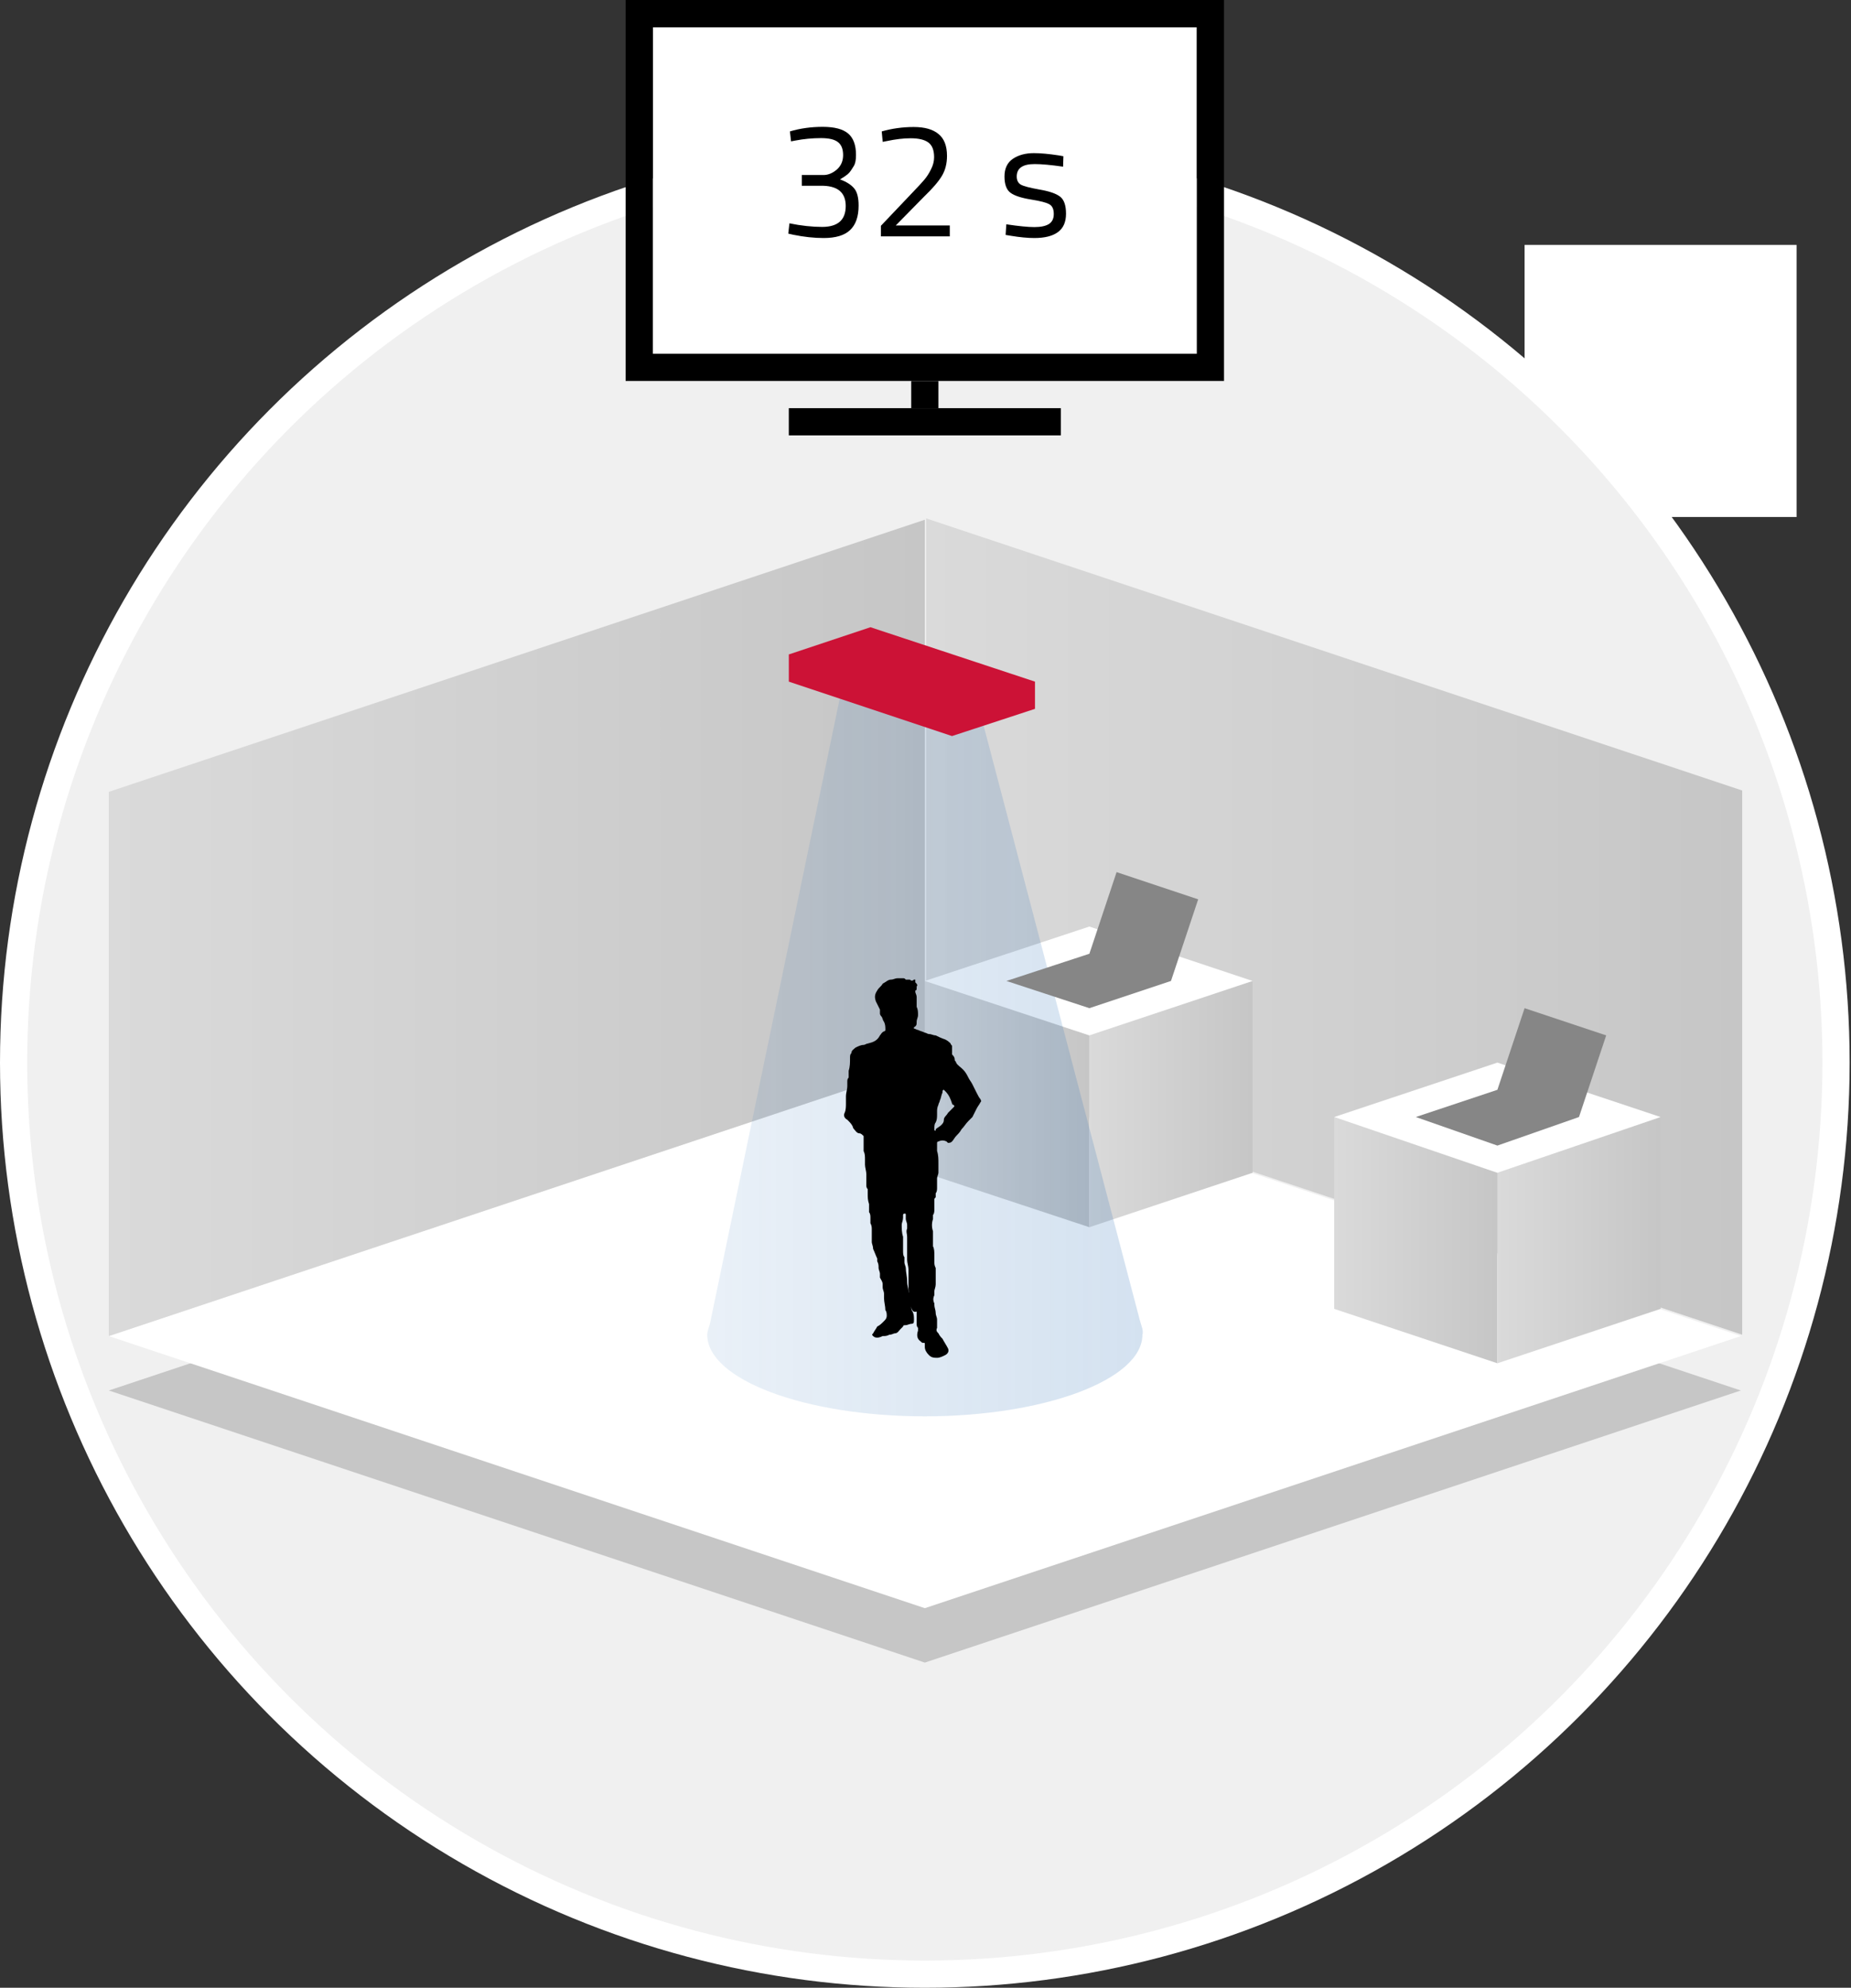 <?xml version="1.0" encoding="UTF-8" standalone="no"?>
<!-- Generator: Adobe Illustrator 23.0.3, SVG Export Plug-In . SVG Version: 6.00 Build 0)  -->

<svg
   xmlns:dc="http://purl.org/dc/elements/1.1/"
   xmlns:cc="http://creativecommons.org/ns#"
   xmlns:rdf="http://www.w3.org/1999/02/22-rdf-syntax-ns#"
   xmlns:svg="http://www.w3.org/2000/svg"
   xmlns="http://www.w3.org/2000/svg"
   xmlns:sodipodi="http://sodipodi.sourceforge.net/DTD/sodipodi-0.dtd"
   xmlns:inkscape="http://www.inkscape.org/namespaces/inkscape"
   version="1.1"
   x="0px"
   y="0px"
   width="136.1px"
   height="146.1px"
   viewBox="0 0 136.1 146.1"
   style="enable-background:new 0 0 136.1 146.1;"
   xml:space="preserve"
   id="svg96"
   sodipodi:docname="grafik_verweildauermessung-02.svg"
   inkscape:version="0.92.4 (5da689c313, 2019-01-14)"><rect x="0" y="0" width="136.1" height="146.1" fill="#333333" stroke="none"/><defs
   id="defs100" /><sodipodi:namedview
   pagecolor="#ffffff"
   bordercolor="#666666"
   borderopacity="1"
   objecttolerance="10"
   gridtolerance="10"
   guidetolerance="10"
   inkscape:pageopacity="0"
   inkscape:pageshadow="2"
   inkscape:window-width="1920"
   inkscape:window-height="1017"
   id="namedview98"
   showgrid="false"
   inkscape:zoom="1.6153319"
   inkscape:cx="68.050003"
   inkscape:cy="73.050003"
   inkscape:window-x="-8"
   inkscape:window-y="-8"
   inkscape:window-maximized="1"
   inkscape:current-layer="svg96" />
<style
   type="text/css"
   id="style2">
	.st0{fill:#FFFFFF;}
	.st1{fill:#F0F0F0;}
	.st2{fill:#C6C6C6;}
	.st3{opacity:0.6;fill:#FFFFFF;}
	.st4{fill:url(#SVGID_1_);}
	.st5{fill:url(#SVGID_2_);}
	.st6{fill:url(#SVGID_3_);}
	.st7{fill:url(#SVGID_4_);}
	.st8{fill:url(#SVGID_5_);}
	.st9{fill:url(#SVGID_6_);}
	.st10{fill:url(#SVGID_7_);}
	.st11{fill:url(#SVGID_8_);}
	.st12{fill:url(#SVGID_9_);}
	.st13{fill:url(#SVGID_10_);}
	.st14{fill:url(#SVGID_11_);}
	.st15{fill:url(#SVGID_12_);}
	.st16{fill:url(#SVGID_13_);}
	.st17{fill:url(#SVGID_14_);}
	.st18{fill:none;stroke:#B1B1B1;stroke-miterlimit:10;}
	.st19{fill:url(#SVGID_15_);}
	.st20{fill:url(#SVGID_16_);}
	.st21{fill:url(#SVGID_17_);}
	.st22{fill:url(#SVGID_18_);}
	.st23{fill:url(#SVGID_19_);}
	.st24{fill:url(#SVGID_20_);}
	.st25{fill:url(#SVGID_21_);}
	.st26{fill:url(#SVGID_22_);}
	.st27{fill:url(#SVGID_23_);}
	.st28{fill:#B1B1B1;}
	.st29{fill:url(#SVGID_24_);}
	.st30{fill:url(#SVGID_25_);}
	.st31{fill:#868686;}
	.st32{fill:url(#SVGID_26_);}
	.st33{fill:url(#SVGID_27_);}
	.st34{fill:url(#SVGID_28_);}
	.st35{fill:url(#SVGID_29_);}
	.st36{fill:url(#SVGID_30_);}
	.st37{fill:url(#SVGID_31_);}
	.st38{fill:url(#SVGID_32_);}
	.st39{fill:url(#SVGID_33_);}
	.st40{fill:url(#SVGID_34_);}
	.st41{opacity:0.4;fill:#E08282;}
	.st42{opacity:0.75;fill:#BBDCF5;}
	.st43{fill:url(#SVGID_35_);}
	.st44{fill:url(#SVGID_36_);}
	.st45{fill:url(#SVGID_37_);}
	.st46{fill:url(#SVGID_38_);}
	.st47{fill:url(#SVGID_39_);}
	.st48{fill:url(#SVGID_40_);}
	.st49{fill:#CC1236;}
	.st50{fill:#286DB5;}
	.st51{fill:none;stroke:#CC1236;stroke-miterlimit:10;}
	.st52{fill:none;stroke:#CC1236;stroke-miterlimit:10;stroke-dasharray:2.001,2.001;}
	.st53{fill:none;stroke:#CC1236;stroke-miterlimit:10;stroke-dasharray:2.002,2.002;}
	.st54{font-family:'Titillium-Regular';}
	.st55{font-size:12px;}
	.st56{fill:url(#SVGID_41_);}
	.st57{fill:none;stroke:#286DB5;stroke-width:2;stroke-miterlimit:10;}
	.st58{fill:none;stroke:#CC1236;stroke-width:2;stroke-miterlimit:10;}
	.st59{fill:none;stroke:#000000;stroke-miterlimit:10;}
	.st60{fill:#1D1D1B;stroke:#000000;stroke-miterlimit:10;}
	.st61{fill:#1D1D1B;}
	.st62{fill:url(#SVGID_42_);}
	.st63{fill:url(#SVGID_43_);}
	.st64{fill:url(#SVGID_44_);}
	.st65{fill:url(#SVGID_45_);}
	.st66{fill:url(#SVGID_46_);}
	.st67{fill:#FCEA0D;}
	.st68{fill:#CC1236;stroke:#CC1236;stroke-miterlimit:10;}
	.st69{fill:url(#SVGID_47_);}
	.st70{fill:url(#SVGID_48_);}
	.st71{fill:url(#SVGID_49_);}
	.st72{fill:url(#SVGID_50_);}
	.st73{fill:url(#SVGID_51_);}
	.st74{fill:none;stroke:#CC1236;stroke-miterlimit:10;stroke-dasharray:2,2;}
	.st75{fill:none;stroke:#1D1D1B;stroke-width:0.5;stroke-miterlimit:10;}
	.st76{fill:url(#SVGID_52_);}
	.st77{fill:url(#SVGID_53_);}
	.st78{fill:url(#SVGID_54_);}
	.st79{fill:url(#SVGID_55_);}
	.st80{fill:url(#SVGID_56_);}
	.st81{fill:url(#SVGID_57_);}
	.st82{fill:url(#SVGID_58_);}
	.st83{fill:#E6F0DD;}
	.st84{fill:#D1E3B5;}
	.st85{fill:#C8DD9B;}
	.st86{fill:#C4D87D;}
	.st87{fill:#C7D548;}
	.st88{fill:#D7D902;}
	.st89{fill:#FEDB05;}
	.st90{fill:#F1891A;}
	.st91{fill:#E6371F;}
</style>
<g
   id="Rand">
	<circle
   class="st0"
   cx="68"
   cy="78.1"
   r="68"
   id="circle4" />
	<rect
   x="112.1"
   y="18"
   class="st0"
   width="20"
   height="20"
   id="rect6" />
</g>
<g
   id="Hintergrund">
	<circle
   class="st1"
   cx="68"
   cy="78.1"
   r="66"
   id="circle9" />
</g>
<g
   id="Schatten">
	<polygon
   class="st2"
   points="8,102.2 68,122.2 128,102.2 68,82.2  "
   id="polygon12" />
</g>
<g
   id="Raum">
	<polygon
   class="st0"
   points="8,98.2 68,118.2 128,98.2 68,78.2  "
   id="polygon15" />
	<linearGradient
   id="SVGID_1_"
   gradientUnits="userSpaceOnUse"
   x1="68.008"
   y1="68.147"
   x2="128.083"
   y2="68.147">
		<stop
   offset="0"
   style="stop-color:#DADADA"
   id="stop17" />
		<stop
   offset="1"
   style="stop-color:#C6C6C6"
   id="stop19" />
	</linearGradient>
	<path
   class="st4"
   d="M68.1,38.1v40l-0.1,0l60.1,20v-40L68.1,38.1z"
   id="path22" />
	<g
   id="g40">
		<linearGradient
   id="SVGID_2_"
   gradientUnits="userSpaceOnUse"
   x1="98.064"
   y1="91.156"
   x2="110.072"
   y2="91.156">
			<stop
   offset="0"
   style="stop-color:#DADADA"
   id="stop24" />
			<stop
   offset="1"
   style="stop-color:#C6C6C6"
   id="stop26" />
		</linearGradient>
		<polygon
   class="st5"
   points="98.1,96.2 110.1,100.2 110.1,86.2 98.1,82.1   "
   id="polygon29" />
		<linearGradient
   id="SVGID_3_"
   gradientUnits="userSpaceOnUse"
   x1="110.072"
   y1="91.156"
   x2="122.079"
   y2="91.156">
			<stop
   offset="0"
   style="stop-color:#DADADA"
   id="stop31" />
			<stop
   offset="1"
   style="stop-color:#C6C6C6"
   id="stop33" />
		</linearGradient>
		<polygon
   class="st6"
   points="110.1,86.2 122.1,82.1 122.1,96.2 110.1,100.2   "
   id="polygon36" />
		<polygon
   class="st0"
   points="98.1,82.1 110.1,86.2 122.1,82.1 110.1,78.1   "
   id="polygon38" />
	</g>
	<g
   id="g58">
		<linearGradient
   id="SVGID_4_"
   gradientUnits="userSpaceOnUse"
   x1="68.045"
   y1="81.149"
   x2="80.053"
   y2="81.149">
			<stop
   offset="0"
   style="stop-color:#DADADA"
   id="stop42" />
			<stop
   offset="1"
   style="stop-color:#C6C6C6"
   id="stop44" />
		</linearGradient>
		<polygon
   class="st7"
   points="68,86.2 80.1,90.2 80.1,76.1 68,72.1   "
   id="polygon47" />
		<linearGradient
   id="SVGID_5_"
   gradientUnits="userSpaceOnUse"
   x1="80.053"
   y1="81.149"
   x2="92.061"
   y2="81.149">
			<stop
   offset="0"
   style="stop-color:#DADADA"
   id="stop49" />
			<stop
   offset="1"
   style="stop-color:#C6C6C6"
   id="stop51" />
		</linearGradient>
		<polygon
   class="st8"
   points="80.1,76.1 92.1,72.1 92.1,86.2 80.1,90.2   "
   id="polygon54" />
		<polygon
   class="st0"
   points="68,72.1 80.1,76.1 92.1,72.1 80.1,68.1   "
   id="polygon56" />
	</g>
	<linearGradient
   id="SVGID_6_"
   gradientUnits="userSpaceOnUse"
   x1="8.008"
   y1="68.166"
   x2="68.045"
   y2="68.166">
		<stop
   offset="0"
   style="stop-color:#DADADA"
   id="stop60" />
		<stop
   offset="1"
   style="stop-color:#C6C6C6"
   id="stop62" />
	</linearGradient>
	<polyline
   class="st9"
   points="8,98.2 8,58.2 68,38.2 68,78.2 8,98.2  "
   id="polyline65" />
</g>
<g
   id="Details">
	<rect
   x="48"
   y="2"
   class="st0"
   width="40"
   height="24"
   id="rect68" />
	<g
   id="g76">
		<rect
   x="58"
   y="30"
   width="20"
   height="2"
   id="rect70" />
		<rect
   x="67"
   y="28"
   width="2"
   height="2"
   id="rect72" />
		<path
   d="M88.1,0H48h-2v2v24v2h2h40h2v-2V2V0H88.1z M88.1,26H48V2h40V26z"
   id="path74" />
	</g>
	<linearGradient
   id="SVGID_7_"
   gradientUnits="userSpaceOnUse"
   x1="52.035"
   y1="77.147"
   x2="84.055"
   y2="77.147">
		<stop
   offset="0"
   style="stop-color:#286DB5;stop-opacity:0.1"
   id="stop78" />
		<stop
   offset="1"
   style="stop-color:#286DB5;stop-opacity:0.2"
   id="stop80" />
	</linearGradient>
	<path
   class="st10"
   d="M83.8,97L72,52.1l-10-2l-9.8,47.2c-0.1,0.3-0.2,0.6-0.2,0.8c0,3.3,7.2,6,16,6s16-2.7,16-6   C84.1,97.8,83.9,97.4,83.8,97z"
   id="path83" />
	<polygon
   class="st49"
   points="76.1,52.1 70,54.1 58,50.1 58,48.1 64,46.1 76.1,50.1  "
   id="polygon85" />
	<g
   aria-label="32 s"
   transform="matrix(1 0 0 1 57.216 17.375)"
   style="font-size:12px;font-family:Titillium-Regular"
   id="text87"><path
     d="m 0.864,-7.716 q 1.128,-0.336 2.412,-0.336 1.296,0 1.872,0.492 0.576,0.492 0.576,1.572 0,0.552 -0.156,0.804 -0.144,0.24 -0.24,0.372 Q 5.244,-4.68 5.1,-4.56 4.836,-4.356 4.68,-4.272 l -0.132,0.084 q 0.696,0.252 1.032,0.648 0.336,0.384 0.336,1.272 0,1.212 -0.624,1.8 Q 4.68,0.12 3.348,0.12 2.292,0.12 1.116,-0.12 L 0.744,-0.204 0.828,-0.96 q 1.296,0.264 2.424,0.264 1.716,-0.012 1.716,-1.536 0,-1.428 -1.632,-1.488 H 1.74 v -0.792 h 1.596 q 0.504,0 0.972,-0.396 0.468,-0.408 0.468,-1.068 0,-0.66 -0.372,-0.948 -0.372,-0.3 -1.248,-0.3 -0.96,0 -1.896,0.18 l -0.312,0.06 z"
     style="font-style:normal;font-variant:normal;font-weight:normal;font-stretch:normal;font-family:'Titillium Web';-inkscape-font-specification:'Titillium Web'"
     id="path106" /><path
     d="M 12.619,0 H 7.555 v -0.78 l 2.316,-2.436 q 0.6,-0.624 0.876,-0.948 0.276,-0.324 0.492,-0.768 0.228,-0.444 0.228,-0.888 0,-0.768 -0.42,-1.08 -0.42,-0.312 -1.308,-0.312 -0.78,0 -1.74,0.204 l -0.312,0.06 -0.072,-0.768 q 1.14,-0.324 2.352,-0.324 1.212,0 1.824,0.516 0.624,0.504 0.624,1.608 0,0.84 -0.372,1.464 -0.372,0.624 -1.284,1.5 l -2.112,2.148 h 3.972 z"
     style="font-style:normal;font-variant:normal;font-weight:normal;font-stretch:normal;font-family:'Titillium Web';-inkscape-font-specification:'Titillium Web'"
     id="path108" /><path
     d="m 18.85,-5.316 q -1.308,0 -1.308,0.912 0,0.42 0.3,0.6 0.3,0.168 1.368,0.36 1.068,0.18 1.512,0.516 0.444,0.336 0.444,1.26 0,0.924 -0.6,1.356 -0.588,0.432 -1.728,0.432 -0.744,0 -1.752,-0.168 l -0.36,-0.06 0.048,-0.78 q 1.368,0.204 2.064,0.204 0.696,0 1.056,-0.216 0.372,-0.228 0.372,-0.744 0,-0.528 -0.312,-0.708 -0.312,-0.192 -1.368,-0.36 -1.056,-0.168 -1.5,-0.492 -0.444,-0.324 -0.444,-1.2 0,-0.876 0.612,-1.296 0.624,-0.42 1.548,-0.42 0.732,0 1.836,0.168 l 0.336,0.06 -0.024,0.768 q -1.332,-0.192 -2.1,-0.192 z"
     style="font-style:normal;font-variant:normal;font-weight:normal;font-stretch:normal;font-family:'Titillium Web';-inkscape-font-specification:'Titillium Web'"
     id="path110" /></g>
	<path
   d="M64.2,98.2c-0.1-0.1-0.1-0.1,0-0.2c0.1-0.2,0.2-0.3,0.3-0.5c0.2-0.1,0.3-0.2,0.5-0.4c0.1-0.1,0.2-0.2,0.2-0.4   c0-0.1,0-0.3-0.1-0.4c0-0.3-0.1-0.6-0.1-0.9c0-0.1,0-0.2,0-0.3c0-0.2-0.1-0.3-0.1-0.5c0-0.1,0-0.2,0-0.2c0-0.2-0.1-0.3-0.2-0.5   c0,0,0-0.1,0-0.1c0-0.1,0-0.1,0-0.2c0-0.1-0.1-0.3-0.1-0.4c0-0.2,0-0.3-0.1-0.5c0-0.1,0-0.1,0-0.2c-0.1-0.2-0.2-0.5-0.3-0.7   c0-0.2-0.1-0.4-0.1-0.5c0-0.2,0-0.4,0-0.6c0-0.1,0-0.2,0-0.3c0-0.2,0-0.3-0.1-0.5c0-0.1,0-0.3,0-0.4c0-0.1,0-0.3-0.1-0.4   c0-0.2,0-0.4,0-0.6c0,0,0,0,0,0c-0.1-0.3-0.1-0.5-0.1-0.8c0-0.1,0-0.2,0-0.3c-0.1-0.1-0.1-0.2-0.1-0.3c0-0.2,0-0.5,0-0.7   c0,0,0-0.1,0-0.1c0-0.2-0.1-0.5-0.1-0.7c0-0.1,0-0.2,0-0.4c0-0.2,0-0.4-0.1-0.6c0-0.1,0-0.2,0-0.3c0-0.2,0-0.4,0-0.6   c0-0.1,0-0.1,0-0.2c-0.1-0.1-0.2-0.2-0.3-0.2c-0.2,0-0.3-0.2-0.4-0.3c-0.1-0.1-0.1-0.2-0.1-0.2c-0.1-0.2-0.2-0.3-0.4-0.5   c-0.2-0.1-0.3-0.3-0.2-0.5c0.1-0.2,0.1-0.5,0.1-0.7c0-0.2,0-0.3,0-0.5c0-0.3,0.1-0.5,0.1-0.8c0-0.1,0-0.2,0-0.3   c0-0.1,0-0.2,0.1-0.3c0-0.2,0-0.3,0-0.5c0.1-0.3,0.1-0.6,0.1-0.9c0-0.2,0-0.3,0.1-0.4c0,0,0,0,0,0c0-0.2,0.2-0.3,0.3-0.4   c0.2-0.1,0.4-0.2,0.6-0.2c0.1,0,0.2-0.1,0.3-0.1c0.4-0.1,0.7-0.2,0.9-0.6c0.1-0.1,0.1-0.2,0.3-0.3c0.1,0,0.1-0.1,0.1-0.1   c0-0.2,0-0.4-0.1-0.6c-0.1-0.1-0.1-0.3-0.2-0.4c0,0-0.1-0.1-0.1-0.2c0-0.1,0-0.2,0-0.3c-0.1-0.2-0.2-0.4-0.3-0.6   c-0.1-0.3-0.1-0.5,0.1-0.8c0.1-0.2,0.3-0.3,0.4-0.5c0.2-0.1,0.4-0.3,0.6-0.3c0.2,0,0.3-0.1,0.5-0.1c0.1,0,0.2,0,0.3,0   c0,0,0,0,0.1,0c0.1,0,0.1,0,0.2,0.1c0.1,0,0.1,0,0.2,0c0,0,0.1,0,0.1,0c0.1,0.1,0.2,0.1,0.3,0c0,0,0.1,0,0.1,0c0,0,0,0.1,0,0.1   c0,0.1,0,0.1,0,0.1c0.1,0.1,0.2,0.2,0.1,0.3c0,0,0,0.1,0,0.1c0,0.1,0,0.2-0.1,0.2c0,0,0,0.1,0,0.1c0,0.1,0.1,0.2,0.1,0.4   c0,0.1,0,0.2,0,0.4c0,0.1,0,0.2,0,0.3c0.1,0.2,0.1,0.4,0.1,0.6c0,0.2-0.1,0.3-0.1,0.5c0,0.2,0,0.3-0.2,0.4c0,0,0,0,0,0.1   c0,0,0,0,0,0c0.1,0,0.2,0.1,0.3,0.1c0.2,0.1,0.3,0.1,0.5,0.2c0.1,0,0.2,0.1,0.3,0.1c0.2,0,0.3,0.1,0.5,0.1c0.2,0.1,0.4,0.2,0.7,0.3   c0.2,0.1,0.3,0.2,0.4,0.3c0,0.1,0.1,0.1,0.1,0.2c0,0.1,0,0.1,0,0.2c0,0.1,0,0.2,0,0.2c0,0.1,0,0.1,0,0.2c0.1,0.1,0.2,0.2,0.2,0.4   c0,0.1,0.1,0.1,0.1,0.2c0.1,0.2,0.3,0.3,0.5,0.5c0.2,0.2,0.3,0.4,0.4,0.6c0.1,0.2,0.2,0.3,0.3,0.5c0.1,0.2,0.2,0.4,0.3,0.6   c0.1,0.2,0.2,0.4,0.3,0.5c0,0.1,0.1,0.1,0,0.2c-0.1,0.2-0.2,0.3-0.3,0.5c-0.1,0.2-0.2,0.4-0.3,0.6c-0.1,0.1-0.2,0.2-0.3,0.3   c-0.2,0.2-0.3,0.4-0.5,0.6c-0.1,0.2-0.3,0.4-0.4,0.5c-0.1,0.1-0.2,0.3-0.3,0.4c-0.1,0.1-0.2,0.1-0.3,0.1c0,0-0.1-0.1-0.1-0.1   c-0.2-0.1-0.4-0.1-0.6,0c-0.1,0-0.1,0.1-0.1,0.1c0,0.1,0,0.1,0,0.2c0,0.1,0,0.3,0,0.4c0.1,0.3,0.1,0.6,0.1,0.9c0,0.1,0,0.3,0,0.5   c0,0.1,0,0.1,0,0.2c0,0.1-0.1,0.3-0.1,0.4c0,0,0,0.1,0,0.1c0,0.2,0,0.4,0,0.6c0,0.1,0,0.3-0.1,0.4c0,0,0,0,0,0.1c0,0.1,0,0.2,0,0.2   c-0.1,0.1-0.1,0.1-0.1,0.2c0,0.1,0,0.2,0,0.3c0,0.1,0,0.3,0,0.4c0,0.1,0,0.3-0.1,0.4c0,0.1,0,0.2,0,0.3c-0.1,0.3-0.1,0.6,0,0.9   c0,0,0,0.1,0,0.1c0,0.3,0,0.6,0,0.9c0,0,0,0.1,0,0.1c0.1,0.2,0.1,0.4,0.1,0.7c0,0.1,0,0.3,0,0.4c0,0.2,0,0.3,0.1,0.5   c0,0.1,0,0.2,0,0.3c0,0,0,0.1,0,0.1c0,0.2,0,0.5,0,0.7c0,0,0,0.1,0,0.1c0,0.2-0.1,0.4-0.1,0.5c0,0.1,0,0.2,0,0.3   c-0.1,0.2-0.1,0.4,0,0.6c0,0,0,0.1,0,0.1c0,0.2,0.1,0.4,0.1,0.6c0,0.2,0.1,0.3,0.1,0.5c0,0.1,0,0.3,0,0.4c0,0.1,0,0.1,0,0.2   c-0.1,0.2,0,0.3,0.1,0.4c0.1,0.2,0.2,0.3,0.3,0.4c0.1,0.2,0.3,0.5,0.4,0.7c0.1,0.2,0,0.4-0.2,0.5c-0.2,0.1-0.4,0.2-0.6,0.2   c-0.2,0-0.4,0-0.6-0.2c-0.2-0.2-0.3-0.4-0.3-0.6c0-0.1,0-0.1,0-0.2c0-0.1,0-0.1-0.1-0.1c-0.1,0-0.1,0-0.2-0.1   c-0.3-0.2-0.3-0.5-0.2-0.8c0-0.1,0-0.2,0-0.2c-0.1-0.1-0.1-0.2-0.1-0.3c0-0.3,0-0.6,0-0.8c0,0,0-0.1,0-0.1C67.1,96.5,67,96.2,67,96   c0-0.2,0-0.4-0.1-0.6c-0.1-0.3-0.1-0.6-0.1-1c0-0.3,0-0.6,0-0.8c0-0.1,0-0.2,0-0.3c0-0.2-0.1-0.5-0.1-0.7c0-0.2,0-0.3,0-0.5   c0-0.4,0-0.8,0-1.1c0,0,0-0.1,0-0.1c0-0.2-0.1-0.4,0-0.6c0-0.1,0-0.2,0-0.3c0-0.1-0.1-0.3-0.1-0.4c0-0.1,0-0.2,0-0.3   c0-0.1,0-0.1-0.1-0.1c-0.1,0-0.1,0.1-0.1,0.1c0,0.1,0,0.1,0,0.2c0,0.2-0.1,0.4-0.1,0.5c0,0.3,0,0.6,0.1,0.9c0,0.2,0,0.4,0,0.6   c0,0.1,0,0.3,0,0.4c0,0.2,0,0.4,0.1,0.5c0,0.1,0,0.3,0,0.4c0,0.1,0.1,0.3,0.1,0.4c0,0.3,0.1,0.6,0.1,1c0,0.3,0.1,0.5,0.1,0.7   c0,0.1,0,0.1,0.1,0.2c0,0.1,0.1,0.2,0.1,0.3c0,0.2,0,0.4,0,0.6c0,0.1,0,0.3,0.1,0.4c0,0,0,0,0,0c0.1,0.2,0.1,0.4,0.1,0.6   c0,0.2,0,0.3-0.2,0.3c-0.1,0-0.3,0.1-0.4,0.1c-0.1,0-0.2,0-0.2,0.1c-0.1,0.1-0.1,0.1-0.2,0.2c-0.1,0.1-0.2,0.3-0.4,0.3   c-0.1,0-0.2,0.1-0.4,0.1c-0.2,0.1-0.3,0.1-0.5,0.1C64.5,98.4,64.3,98.3,64.2,98.2z M68.8,83c0.1-0.1,0.3-0.2,0.4-0.3   c0.1-0.1,0.2-0.2,0.2-0.4c0-0.2,0.2-0.3,0.3-0.5c0.1-0.1,0.2-0.2,0.4-0.4c0.1-0.1,0.1-0.1,0-0.2c0,0-0.1,0-0.1-0.1   c-0.1-0.3-0.2-0.6-0.5-0.9c0,0-0.1-0.1-0.1-0.1c-0.1,0-0.1,0.1-0.1,0.2c-0.1,0.2-0.1,0.4-0.2,0.6c0,0.1-0.1,0.2-0.1,0.3   c-0.1,0.2-0.1,0.4-0.1,0.5c0,0,0,0.1,0,0.2c0,0.2,0,0.4-0.1,0.6c-0.1,0.1-0.1,0.3-0.1,0.5c0,0.1,0,0.1,0.1,0.1   C68.8,83.1,68.8,83.1,68.8,83z"
   id="path89" />
	<polygon
   class="st31"
   points="110.1,84.2 116.1,82.1 118.1,76.1 112.1,74.1 110.1,80.1 104.1,82.1  "
   id="polygon91" />
	<polygon
   class="st31"
   points="80.1,74.1 86.1,72.1 88.1,66.1 82.1,64.1 80.1,70.1 74,72.1  "
   id="polygon93" />
</g>
</svg>